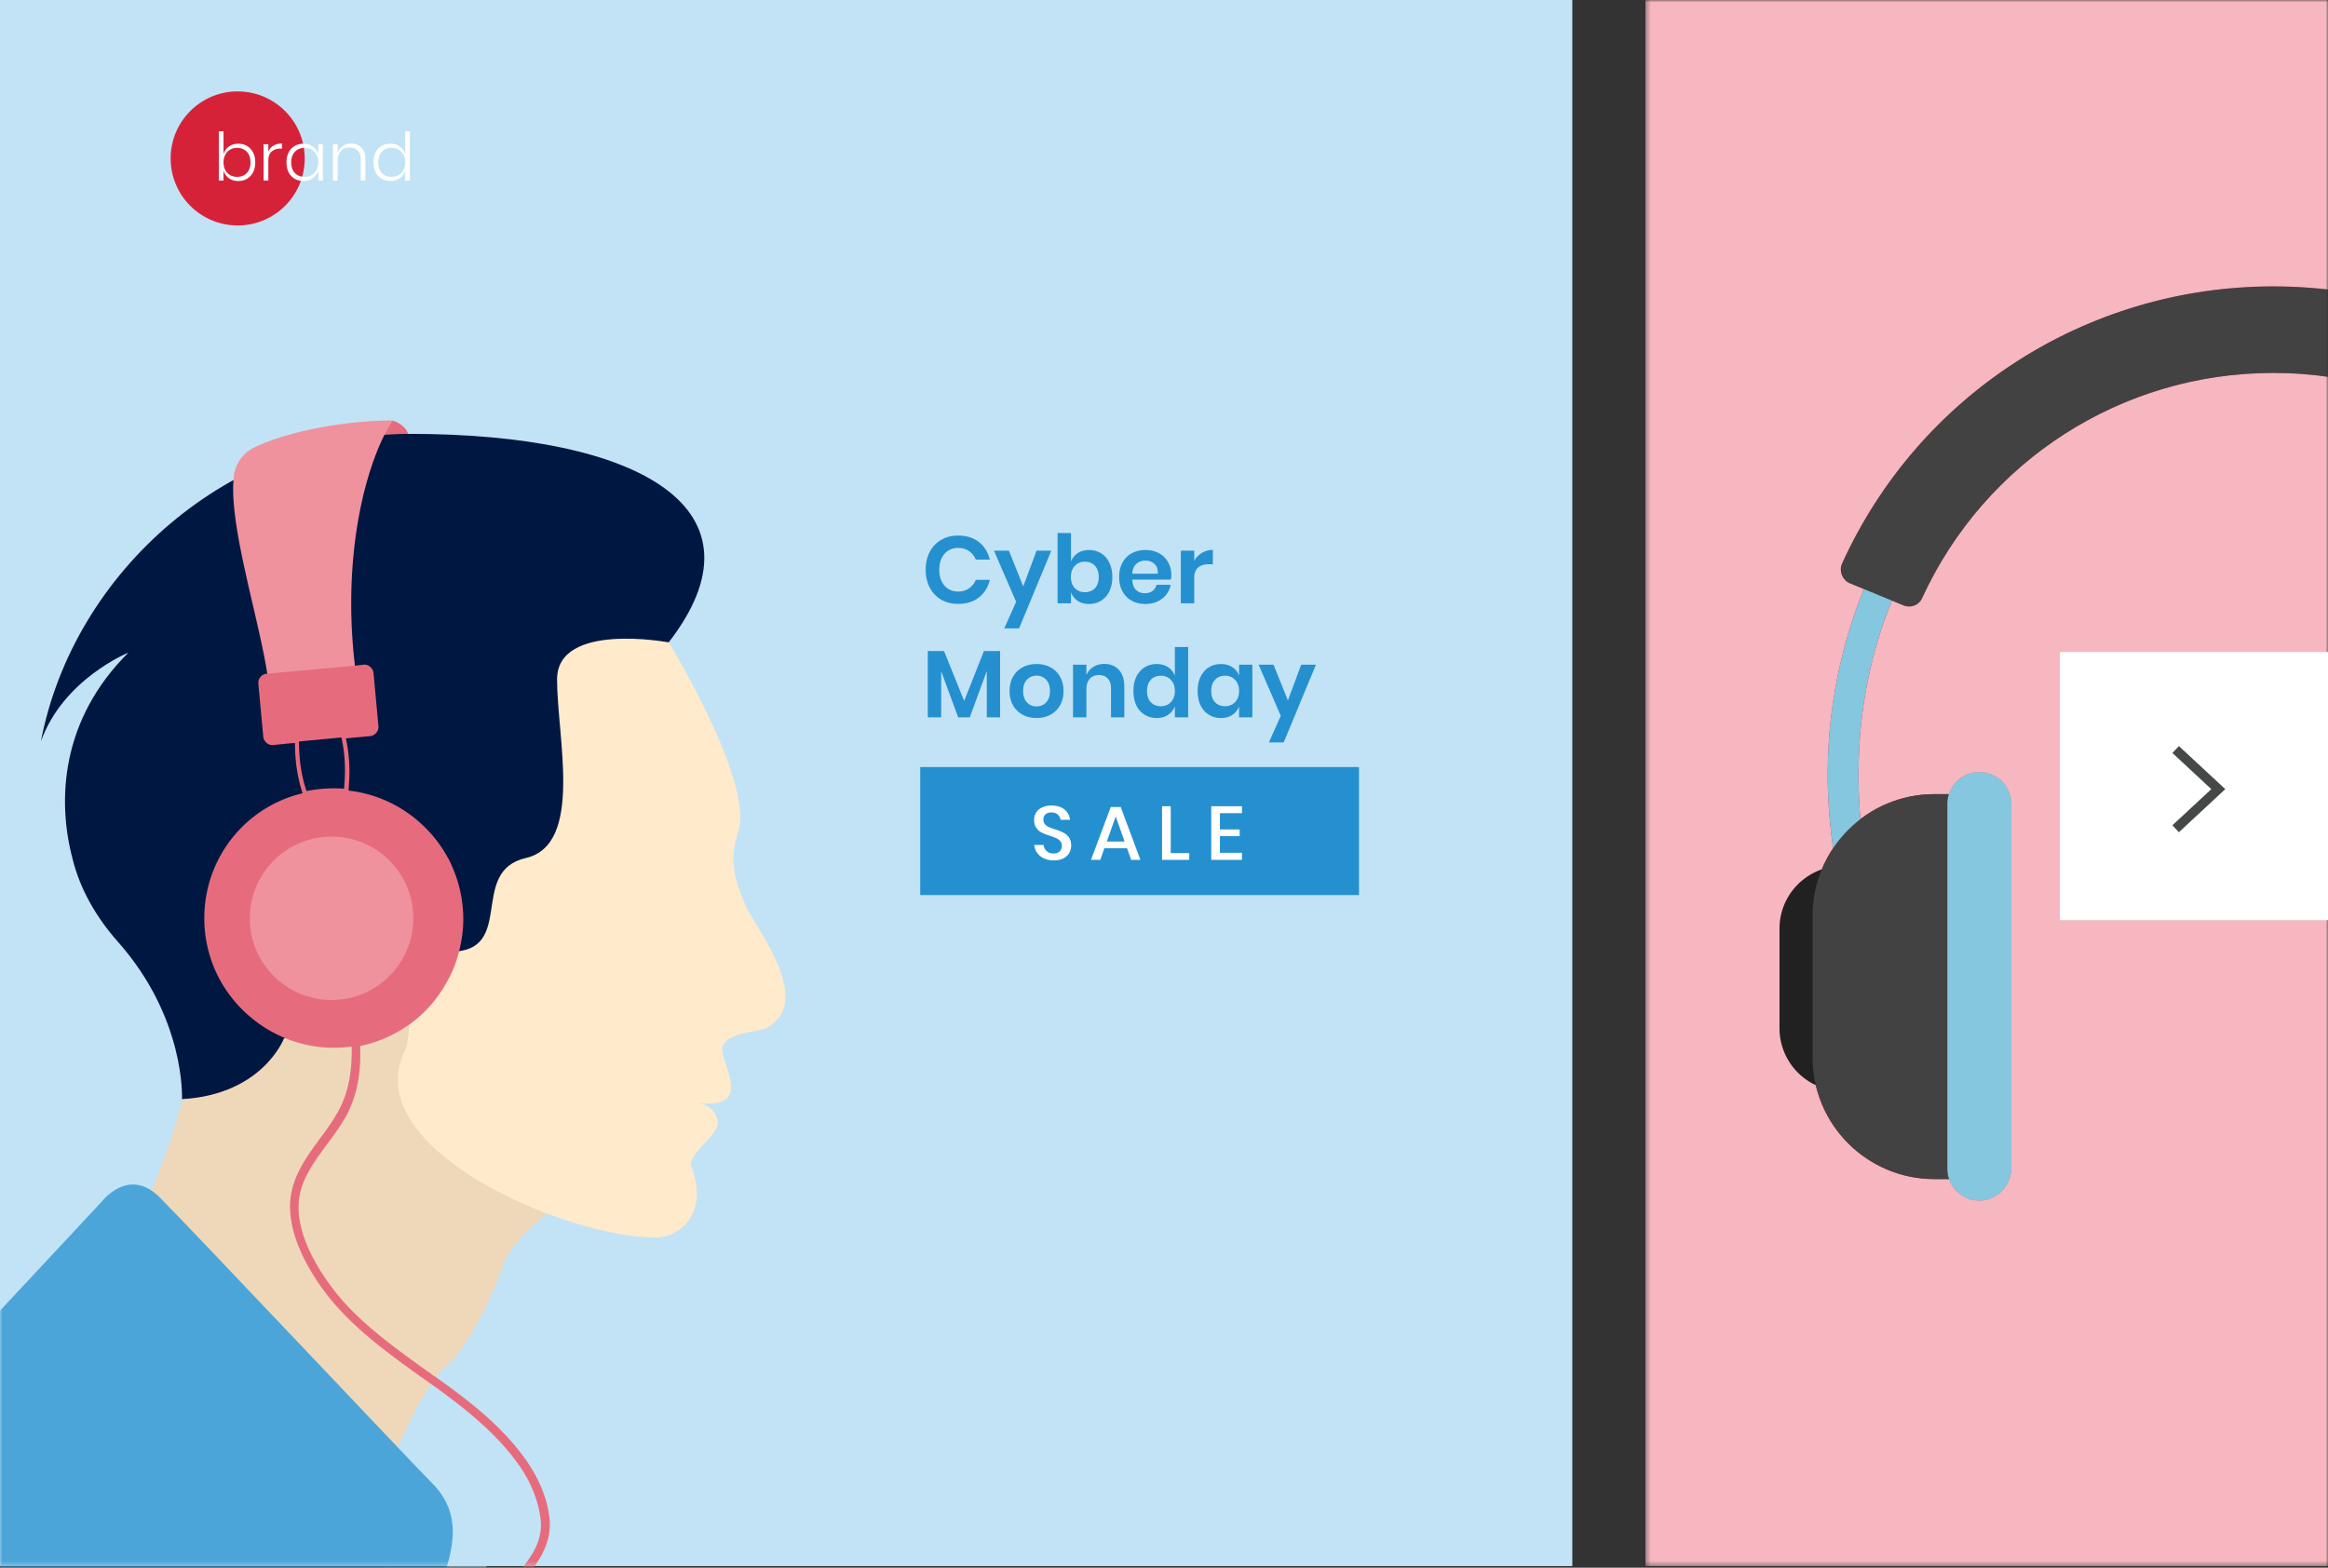 <svg fill="none" xmlns="http://www.w3.org/2000/svg" viewBox="0 0 490 330"><rect x="0" y="0" width="490" height="330" fill="#333333" stroke="none"/><path fill="#C2E3F5" d="M0 0h330.942v329.66H0z"/><circle cx="50.026" cy="33.351" r="14.11" fill="#D62239"/><path d="M50.152 30.258c.7 0 1.316.159 1.848.476.541.308.961.76 1.26 1.358.308.588.462 1.284.462 2.086 0 .794-.154 1.489-.462 2.086A3.228 3.228 0 0152 37.622c-.541.318-1.157.476-1.848.476-.784 0-1.447-.2-1.988-.602a3.06 3.06 0 01-1.12-1.596V38h-.98V27.64h.98v4.816a3.06 3.06 0 011.12-1.596c.541-.401 1.204-.602 1.988-.602zm-.266.868a2.9 2.9 0 00-1.47.378 2.62 2.62 0 00-1.008 1.078c-.243.457-.364.99-.364 1.596 0 .607.121 1.144.364 1.61a2.64 2.64 0 001.008 1.064 2.9 2.9 0 001.47.378c.868 0 1.559-.27 2.072-.812.513-.55.77-1.297.77-2.24 0-.942-.257-1.684-.77-2.226-.513-.55-1.204-.826-2.072-.826zm6.592.812c.224-.55.583-.975 1.078-1.274.495-.299 1.097-.448 1.806-.448v1.064h-.322c-.737 0-1.349.2-1.834.602-.485.392-.728 1.036-.728 1.932V38h-.994v-7.644h.994v1.582zm7.408-1.68c.774 0 1.432.2 1.974.602.55.402.928.934 1.134 1.596v-2.1h.966V38h-.966v-2.1a3.033 3.033 0 01-1.134 1.596c-.542.401-1.2.602-1.974.602-.691 0-1.312-.158-1.862-.476a3.318 3.318 0 01-1.274-1.358c-.3-.597-.448-1.293-.448-2.086 0-.802.149-1.498.448-2.086.308-.597.732-1.05 1.274-1.358.54-.317 1.162-.476 1.862-.476zm.252.868c-.86 0-1.55.275-2.072.826-.514.541-.77 1.284-.77 2.226 0 .943.256 1.69.77 2.24.522.541 1.213.812 2.072.812.54 0 1.026-.126 1.456-.378a2.614 2.614 0 001.022-1.064c.252-.466.378-1.003.378-1.61 0-.606-.126-1.139-.378-1.596a2.592 2.592 0 00-1.022-1.078 2.822 2.822 0 00-1.456-.378zm9.77-.91c.886 0 1.605.285 2.156.854.56.56.84 1.386.84 2.478V38h-.966v-4.382c0-.83-.21-1.465-.63-1.904-.42-.448-.995-.672-1.723-.672-.765 0-1.376.247-1.834.742-.448.486-.672 1.204-.672 2.156V38h-.993v-7.644h.993v1.876c.197-.653.551-1.152 1.065-1.498.513-.345 1.1-.518 1.763-.518zm8.284.042c.775 0 1.433.2 1.974.602.55.402.924.934 1.12 1.596V27.64h.98V38h-.98v-2.1a2.96 2.96 0 01-1.12 1.596c-.541.401-1.2.602-1.974.602-.69 0-1.311-.158-1.862-.476a3.318 3.318 0 01-1.274-1.358c-.299-.597-.448-1.293-.448-2.086 0-.802.15-1.498.448-2.086.308-.597.733-1.05 1.274-1.358.541-.317 1.162-.476 1.862-.476zm.252.868c-.859 0-1.55.275-2.072.826-.513.541-.77 1.284-.77 2.226 0 .943.257 1.69.77 2.24.523.541 1.213.812 2.072.812.541 0 1.027-.126 1.456-.378.439-.252.78-.606 1.022-1.064.252-.466.378-1.003.378-1.61 0-.606-.126-1.139-.378-1.596a2.591 2.591 0 00-1.022-1.078 2.822 2.822 0 00-1.456-.378z" fill="#fff"/><path d="M201.66 112.74c1.76 0 3.22.453 4.38 1.36 1.16.907 1.927 2.14 2.3 3.7h-2.96a3.856 3.856 0 00-1.44-1.8c-.64-.44-1.413-.66-2.32-.66-.747 0-1.42.187-2.02.56-.6.373-1.067.907-1.4 1.6-.333.693-.5 1.507-.5 2.44 0 .92.167 1.727.5 2.42.333.693.8 1.227 1.4 1.6.6.373 1.273.56 2.02.56.907 0 1.68-.22 2.32-.66a3.856 3.856 0 001.44-1.8h2.96c-.373 1.56-1.14 2.793-2.3 3.7s-2.62 1.36-4.38 1.36c-1.347 0-2.54-.3-3.58-.9-1.027-.613-1.827-1.467-2.4-2.56-.56-1.093-.84-2.333-.84-3.72 0-1.4.28-2.647.84-3.74.573-1.093 1.373-1.94 2.4-2.54 1.027-.613 2.22-.92 3.58-.92zm10.696 3.18l3.02 7.52 2.8-7.52h3.1l-6.78 16.36h-3.12l2.5-5.6-4.66-10.76h3.14zm16.868-.14c.934 0 1.774.227 2.52.68.747.453 1.327 1.113 1.74 1.98.427.853.64 1.86.64 3.02s-.213 2.173-.64 3.04c-.413.853-.993 1.507-1.74 1.96-.746.453-1.586.68-2.52.68-.933 0-1.733-.22-2.4-.66a3.739 3.739 0 01-1.4-1.8V127h-2.82v-14.8h2.82v6.02a3.63 3.63 0 011.4-1.78c.667-.44 1.467-.66 2.4-.66zm-.88 2.46c-.853 0-1.56.293-2.12.88-.546.573-.82 1.353-.82 2.34 0 .973.274 1.753.82 2.34.56.573 1.267.86 2.12.86.88 0 1.587-.28 2.12-.84.534-.573.8-1.36.8-2.36 0-1-.266-1.787-.8-2.36-.533-.573-1.24-.86-2.12-.86zm18.196 2.8c0 .28-.033.6-.1.96h-8.12c.04.987.307 1.713.8 2.18.493.467 1.107.7 1.84.7.653 0 1.193-.16 1.62-.48.44-.32.72-.753.84-1.3h2.98a4.771 4.771 0 01-.94 2.08 4.901 4.901 0 01-1.86 1.44c-.747.347-1.58.52-2.5.52-1.08 0-2.04-.227-2.88-.68a4.922 4.922 0 01-1.96-1.98c-.467-.853-.7-1.86-.7-3.02s.233-2.167.7-3.02a4.755 4.755 0 011.96-1.98c.84-.453 1.8-.68 2.88-.68 1.093 0 2.047.227 2.86.68a4.687 4.687 0 011.9 1.88c.453.787.68 1.687.68 2.7zm-2.84-.28c.04-.907-.2-1.593-.72-2.06-.507-.467-1.133-.7-1.88-.7-.76 0-1.4.233-1.92.7-.52.467-.807 1.153-.86 2.06h5.38zm7.662-2.72a4.55 4.55 0 011.64-1.66c.68-.413 1.44-.62 2.28-.62v3.02h-.82c-2.067 0-3.1.96-3.1 2.88V127h-2.82v-11.08h2.82v2.12zm-40.862 19V151h-2.8v-9.74l-3.58 9.74h-2.44l-3.58-9.7v9.7h-2.82v-13.96h3.42l4.24 10.5 4.16-10.5h3.4zm7.673 2.74c1.08 0 2.047.227 2.9.68a4.936 4.936 0 012.04 1.98c.494.853.74 1.86.74 3.02s-.246 2.167-.74 3.02a5.113 5.113 0 01-2.04 1.98c-.853.453-1.82.68-2.9.68-1.08 0-2.053-.227-2.92-.68a5.16 5.16 0 01-2.02-1.98c-.493-.853-.74-1.86-.74-3.02s.247-2.167.74-3.02a4.978 4.978 0 012.02-1.98c.867-.453 1.84-.68 2.92-.68zm0 2.44a2.69 2.69 0 00-2 .84c-.546.547-.82 1.347-.82 2.4s.274 1.86.82 2.42c.547.547 1.214.82 2 .82.787 0 1.454-.273 2-.82.547-.56.82-1.367.82-2.42s-.273-1.853-.82-2.4a2.687 2.687 0 00-2-.84zm14.273-2.46c1.28 0 2.3.42 3.06 1.26.76.84 1.14 2.02 1.14 3.54V151h-2.8v-6.12c0-.88-.226-1.56-.68-2.04-.453-.493-1.073-.74-1.86-.74-.8 0-1.44.26-1.92.78s-.72 1.267-.72 2.24V151h-2.82v-11.08h2.82v2.22a3.497 3.497 0 011.44-1.74c.68-.427 1.46-.64 2.34-.64zm11.022.02c.933 0 1.726.22 2.38.66a3.713 3.713 0 011.44 1.78v-6.02h2.8V151h-2.8v-2.32a3.824 3.824 0 01-1.44 1.8c-.654.44-1.447.66-2.38.66-.934 0-1.774-.227-2.52-.68-.747-.453-1.334-1.107-1.76-1.96-.414-.867-.62-1.88-.62-3.04 0-1.16.206-2.167.62-3.02.426-.867 1.013-1.527 1.76-1.98.746-.453 1.586-.68 2.52-.68zm.88 2.46c-.88 0-1.587.287-2.12.86-.534.573-.8 1.36-.8 2.36 0 1 .266 1.787.8 2.36.533.56 1.24.84 2.12.84.853 0 1.553-.287 2.1-.86.56-.587.84-1.367.84-2.34 0-.987-.28-1.767-.84-2.34-.547-.587-1.247-.88-2.1-.88zm12.635-2.46c.934 0 1.734.22 2.4.66a3.591 3.591 0 011.42 1.78v-2.3h2.8V151h-2.8v-2.32a3.697 3.697 0 01-1.42 1.8c-.666.44-1.466.66-2.4.66-.933 0-1.773-.227-2.52-.68-.746-.453-1.333-1.107-1.76-1.96-.413-.867-.62-1.88-.62-3.04 0-1.16.207-2.167.62-3.02.427-.867 1.014-1.527 1.76-1.98.747-.453 1.587-.68 2.52-.68zm.88 2.46c-.88 0-1.586.287-2.12.86-.533.573-.8 1.36-.8 2.36 0 1 .267 1.787.8 2.36.534.56 1.24.84 2.12.84.854 0 1.554-.287 2.1-.86.56-.587.84-1.367.84-2.34 0-.987-.28-1.767-.84-2.34-.546-.587-1.246-.88-2.1-.88zm10.196-2.32l3.02 7.52 2.8-7.52h3.1l-6.78 16.36h-3.12l2.5-5.6-4.66-10.76h3.14zm-74.368 21.551h92.356v26.937h-92.356z" fill="#2490CF"/><path d="M225.457 177.992a3.14 3.14 0 01-.4 1.552c-.266.469-.672.848-1.216 1.136-.544.288-1.21.432-2 .432-.768 0-1.456-.133-2.064-.4a3.65 3.65 0 01-1.456-1.152 3.26 3.26 0 01-.624-1.696h1.952c.054.491.262.912.624 1.264.374.352.87.528 1.488.528.555 0 .982-.149 1.28-.448.31-.299.464-.683.464-1.152 0-.405-.112-.736-.336-.992a2.303 2.303 0 00-.832-.624c-.33-.149-.784-.32-1.36-.512-.704-.224-1.28-.448-1.728-.672a3.154 3.154 0 01-1.12-.976c-.309-.427-.464-.987-.464-1.68 0-.608.15-1.141.448-1.6.299-.459.726-.811 1.28-1.056.555-.256 1.195-.384 1.92-.384 1.152 0 2.064.277 2.736.832.683.555 1.072 1.28 1.168 2.176h-1.968a1.86 1.86 0 00-.608-1.088c-.32-.309-.762-.464-1.328-.464-.512 0-.922.133-1.232.4-.309.256-.464.629-.464 1.12 0 .384.107.704.32.96.214.245.48.443.8.592.331.139.779.304 1.344.496.715.224 1.296.453 1.744.688a3.02 3.02 0 011.152.992c.32.437.48 1.013.48 1.728zm11.762.56h-4.768l-.864 2.448h-1.952l4.16-11.12h2.096l4.144 11.12h-1.952l-.864-2.448zm-.512-1.408l-1.872-5.28-1.872 5.28h3.744zm9.706 2.432h3.904V181h-5.728v-11.296h1.824v9.872zm10.357-8.4v3.424h4.16v1.408h-4.16v3.504h4.64V181h-6.464v-11.296h6.464v1.472h-4.64z" fill="#fff"/><mask id="a" maskUnits="userSpaceOnUse" x="346" y="0" width="144" height="330"><path fill="#FFF" d="M346.335 0H490v329.66H346.335z"/></mask><g mask="url(#a)"><path fill="#F7B7C0" d="M346.335 0H490v329.66H346.335z"/><path d="M385.962 179.403c-.81-5.377-1.274-10.874-1.274-16.37 0-16.132 3.822-32.264 11.002-46.483l5.674 2.987c-6.832 13.503-10.191 28.2-10.191 43.496 0 5.138.348 10.276 1.158 15.295l-6.369 1.075z" fill="#D62239"/><path d="M556.834 128.96c-1.545.552-3.201-.11-3.864-1.656-6.072-13.8-15.788-25.614-28.264-34.336-13.579-9.495-29.588-14.463-46.259-14.463-31.908 0-60.613 18.548-73.862 47.364-.662 1.546-2.429 2.208-3.974 1.546l-11.262-4.637c-1.545-.663-2.318-2.54-1.656-4.085 16.119-35.551 51.449-58.405 90.754-58.405 20.425 0 39.966 6.072 56.638 17.665 15.456 10.71 27.38 25.393 34.777 42.506.663 1.546-.11 3.423-1.656 4.085l-11.372 4.416zm-163.4 100.69h-5.63c-7.398 0-13.249-5.962-13.249-13.249v-20.866c0-7.397 5.962-13.249 13.249-13.249h5.63v47.364z" fill="#E66C7D"/><path d="M415.626 248.198h-8.501c-14.132 0-25.615-11.482-25.615-25.614v-29.809c0-14.132 11.483-25.614 25.615-25.614h8.501v81.037z" fill="#D62239"/><path d="M416.619 252.725a6.691 6.691 0 01-6.734-6.735v-76.732a6.691 6.691 0 016.734-6.734 6.691 6.691 0 016.735 6.734v76.732c-.11 3.754-3.091 6.735-6.735 6.735z" fill="#E66C7D"/><path d="M385.962 179.403c-.81-5.377-1.274-10.874-1.274-16.37 0-16.132 3.822-32.264 11.002-46.483l5.674 2.987c-6.832 13.503-10.191 28.2-10.191 43.496 0 5.138.348 10.276 1.158 15.295l-6.369 1.075z" fill="#85C7DE"/><path d="M556.834 128.96c-1.545.552-3.201-.11-3.864-1.656-6.072-13.8-15.788-25.614-28.264-34.336-13.579-9.495-29.588-14.463-46.259-14.463-31.908 0-60.613 18.548-73.862 47.364-.662 1.546-2.429 2.208-3.974 1.546l-11.262-4.637c-1.545-.663-2.318-2.54-1.656-4.085 16.119-35.551 51.449-58.405 90.754-58.405 20.425 0 39.966 6.072 56.638 17.665 15.456 10.71 27.38 25.393 34.777 42.506.663 1.546-.11 3.423-1.656 4.085l-11.372 4.416z" fill="#424242"/><path d="M393.434 229.65h-5.63c-7.398 0-13.249-5.962-13.249-13.249v-20.866c0-7.397 5.962-13.249 13.249-13.249h5.63v47.364z" fill="#212121"/><path d="M415.626 248.198h-8.501c-14.132 0-25.615-11.482-25.615-25.614v-29.809c0-14.132 11.483-25.614 25.615-25.614h8.501v81.037z" fill="#424242"/><path d="M416.619 252.725a6.691 6.691 0 01-6.734-6.735v-76.732a6.691 6.691 0 016.734-6.734 6.691 6.691 0 016.735 6.734v76.732c-.11 3.754-3.091 6.735-6.735 6.735z" fill="#85C7DE"/></g><path fill="#fff" d="M433.56 137.251H490v56.44h-56.44z"/><path d="M457.932 157.775l8.979 8.338-8.979 8.337" stroke="#464747" stroke-width="2"/><mask id="b" maskUnits="userSpaceOnUse" x="0" y="51" width="194" height="279"><path fill="#FFF" d="M0 51.309h193.691V329.66H0z"/></mask><g mask="url(#b)"><path d="M85.954 91.515h-5.075c.563-1.034 1.033-2.067 1.691-3.007 1.786.564 3.102 1.692 3.384 3.007z" fill="#E66C7D"/><path d="M91.029 343.676l-22.65-31.485 16.917-15.978s15.695 15.226 18.797 18.797c5.639 6.485-4.794 17.857-8.27 28.76h-4.794v-.094z" fill="#C2E3F5"/><path d="M81.537 309.371s7.518-17.857 12.217-21.616c4.7-3.76 10.339-15.977 12.218-21.617 1.88-5.639 11.279-12.218 11.279-12.218l-28.666-58.74-47.462 25.846s-7.519 34.774-17.857 43.233l58.27 45.112z" fill="#EFD8B9"/><path d="M146.856 232.304a4.212 4.212 0 014.229 4.229c0 2.35-6.485 6.767-5.639 8.929 3.759 9.398-1.88 15.037-7.519 15.037-18.797 0-62.97-18.797-52.631-39.473.376-.846.658-2.632.752-4.323.188-3.102.752-6.203 1.597-9.211l21.147-77.631 31.015 3.759s16.917 27.256 15.977 39.474c0 2.819-3.759 6.579.94 16.917.94 3.759 15.319 20.301 4.699 26.316-1.785 1.033-9.398.94-9.398 4.699 0 2.819 5.639 11.278-2.82 11.278h-2.349z" fill="#FFEACC"/><path d="M8.605 156.083c6.86-35.903 39.849-64.756 77.63-64.756 48.873 0 76.128 15.978 54.512 43.891 0 0-23.496-4.417-23.496 7.801s5.639 34.774-6.579 37.594c-12.218 2.819-1.88 19.736-15.978 19.736-14.097 0-34.962 18.327-34.962 18.327s-4.511 11.748-21.428 12.688c0 0 .846-17.011-13.534-33.176-4.417-4.982-7.895-10.903-9.493-17.388-3.289-12.405-2.443-29.323 11.749-43.42 0 0-13.722 5.545-18.421 18.703z" fill="#001741"/><path d="M56.819 147.718c0-10.996-8.929-35.62-7.613-47.368a7.696 7.696 0 014.417-6.203c3.853-1.88 10.056-3.666 17.011-4.7 4.418-.657 8.553-.94 11.936-.94-5.169 8.46-8.646 22.557-8.646 38.534 0 5.733.47 11.279 1.221 16.354l-18.326 4.323z" fill="#EF929E"/><path d="M115.653 319.521c-.47-4.135-2.256-8.458-5.169-12.499-5.075-7.049-11.842-12.218-18.703-17.106-.752-.47-1.41-1.033-2.162-1.503-6.485-4.7-13.252-9.493-18.42-15.696-2.162-2.631-9.211-11.748-8.271-20.112.47-4.418 3.289-8.177 5.92-11.749 1.41-1.879 2.82-3.853 3.948-5.827 2.631-4.793 3.195-9.962 3.007-14.849 3.76-.752 7.237-2.35 10.339-4.511 3.29-2.35 5.92-5.357 7.894-8.929a24.565 24.565 0 002.538-6.297c.564-2.161.94-4.511.94-6.955 0-4.323-1.034-8.364-2.726-11.936-4.041-8.176-12.03-14.097-21.428-15.131.094-1.222.188-2.632.188-3.948 0-2.537-.282-4.981-.752-7.048l5.075-.47c1.034-.094 1.88-1.034 1.786-2.068l-1.034-11.184c-.094-1.034-1.034-1.88-2.068-1.786l-1.691.188-18.515 1.692h-.188c-1.034.094-1.88 1.034-1.786 2.068l1.034 11.184c.094 1.034 1.034 1.879 2.067 1.785l4.606-.47c0 1.504.094 3.102.282 4.7a34.413 34.413 0 001.315 5.921c-11.936 2.819-20.676 13.533-20.676 26.315 0 8.553 3.947 16.166 10.15 21.147 2.068 1.692 4.323 3.007 6.767 4.041 3.195 1.316 6.673 2.068 10.338 2.068 1.316 0 2.538-.094 3.76-.282.094 4.605-.47 9.398-2.82 13.628-1.034 1.879-2.35 3.759-3.76 5.639-2.819 3.853-5.732 7.8-6.296 12.688-1.034 9.116 6.39 18.796 8.646 21.522 5.358 6.391 12.124 11.278 18.797 16.071.752.47 1.41 1.034 2.162 1.504 6.673 4.793 13.346 9.962 18.233 16.729 2.725 3.76 4.323 7.801 4.793 11.654.564 4.512-1.88 7.989-4.323 10.903-3.572 4.135-6.579 8.082-7.425 13.063h1.88c.846-4.417 3.665-7.988 6.955-11.842 2.631-3.195 5.357-7.142 4.793-12.312zM63.209 160.782a40.615 40.615 0 01-.282-4.699l8.93-.846c.469 1.973.75 4.417.75 6.954 0 1.316-.093 2.632-.187 3.854-.752-.094-1.41-.094-2.162-.094a28.93 28.93 0 00-5.733.564c-.564-1.598-1.034-3.572-1.316-5.733z" fill="#E66C7D"/><path d="M90.84 343.676H-38.481C-30.775 326.101-.23 284.935-.23 284.935s-7.989-.47-4.7-3.759l26.316-28.195s5.64-7.519 12.218-.94c6.58 6.579 53.102 55.921 57.33 60.15 10.151 10.15-.657 22.18-.093 31.485z" fill="#4BA5D9"/><path d="M69.788 210.5c9.5 0 17.2-7.701 17.2-17.2 0-9.498-7.7-17.199-17.2-17.199-9.498 0-17.199 7.701-17.199 17.199 0 9.499 7.7 17.2 17.2 17.2z" fill="#EF929E"/></g></svg>
